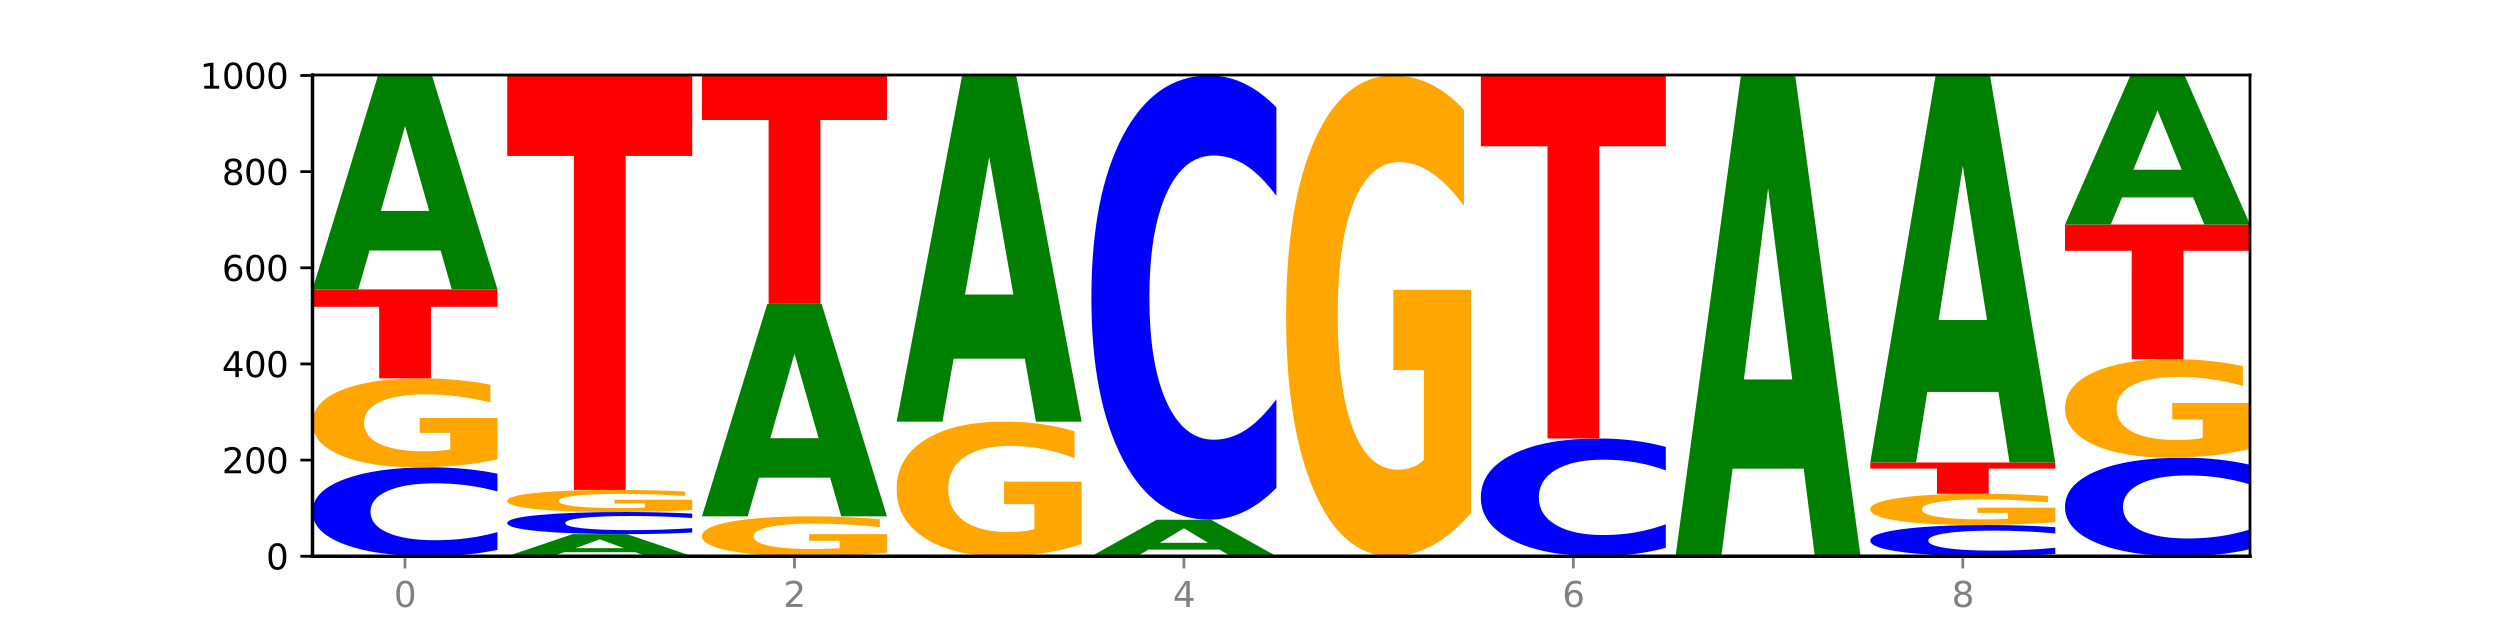 <?xml version="1.0" encoding="utf-8" standalone="no"?>
<!DOCTYPE svg PUBLIC "-//W3C//DTD SVG 1.1//EN"
  "http://www.w3.org/Graphics/SVG/1.1/DTD/svg11.dtd">
<svg xmlns:xlink="http://www.w3.org/1999/xlink" width="720pt" height="180pt" viewBox="0 0 720 180" xmlns="http://www.w3.org/2000/svg" version="1.1">
 <defs>
  <style type="text/css">*{stroke-linejoin: round; stroke-linecap: butt}</style>
 </defs>
 <g id="figure_1">
  <g id="patch_1">
   <path d="M 0 180 
L 720 180 
L 720 0 
L 0 0 
z
" style="fill: #ffffff"/>
  </g>
  <g id="axes_1">
   <g id="patch_2">
    <path d="M 90 160.2 
L 648 160.2 
L 648 21.6 
L 90 21.6 
z
" style="fill: #ffffff"/>
   </g>
   <g id="line2d_1">
    <path d="M 90 160.2 
L 648 160.2 
" clip-path="url(#p0acf939707)" style="fill: none; stroke: #000000; stroke-width: 0.5; stroke-linecap: square"/>
   </g>
   <g id="patch_3">
    <path d="M 143.276 158.364 
Q 138.82 159.274 134.001 159.734 
Q 129.182 160.2 123.934 160.2 
Q 108.282 160.2 99.141 156.75 
Q 90 153.3 90 147.4 
Q 90 141.479 99.141 138.035 
Q 108.282 134.585 123.934 134.585 
Q 129.182 134.585 134.001 135.05 
Q 138.82 135.511 143.276 136.421 
L 143.276 141.527 
Q 138.78 140.32 134.417 139.76 
Q 130.055 139.199 125.236 139.199 
Q 116.591 139.199 111.638 141.384 
Q 106.698 143.564 106.698 147.4 
Q 106.698 151.221 111.638 153.406 
Q 116.591 155.586 125.236 155.586 
Q 130.055 155.586 134.417 155.025 
Q 138.78 154.459 143.276 153.252 
L 143.276 158.364 
z
" clip-path="url(#p0acf939707)" style="fill: #0000ff"/>
   </g>
   <g id="patch_4">
    <path d="M 143.276 132.267 
Q 137.903 133.426 132.124 134.008 
Q 126.345 134.585 120.184 134.585 
Q 106.262 134.585 98.131 131.135 
Q 90 127.685 90 121.785 
Q 90 115.816 98.274 112.393 
Q 106.561 108.969 120.972 108.969 
Q 126.525 108.969 131.611 109.435 
Q 136.709 109.895 141.223 110.805 
L 141.223 115.911 
Q 136.566 114.742 131.957 114.165 
Q 127.348 113.583 122.716 113.583 
Q 114.143 113.583 109.498 115.71 
Q 104.853 117.832 104.853 121.785 
Q 104.853 125.7 109.331 127.838 
Q 113.808 129.971 122.047 129.971 
Q 124.292 129.971 126.214 129.849 
Q 128.136 129.722 129.665 129.457 
L 129.665 124.663 
L 120.889 124.663 
L 120.889 120.393 
L 143.276 120.393 
L 143.276 132.267 
z
" clip-path="url(#p0acf939707)" style="fill: #ffa600"/>
   </g>
   <g id="patch_5">
    <path d="M 90 83.354 
L 143.276 83.354 
L 143.276 88.35 
L 124.109 88.35 
L 124.109 108.969 
L 109.204 108.969 
L 109.204 88.35 
L 90 88.35 
L 90 83.354 
z
" clip-path="url(#p0acf939707)" style="fill: #ff0000"/>
   </g>
   <g id="patch_6">
    <path d="M 126.905 72.155 
L 106.415 72.155 
L 103.18 83.354 
L 90 83.354 
L 108.823 21.877 
L 124.454 21.877 
L 143.276 83.354 
L 130.107 83.354 
L 126.905 72.155 
z
M 109.683 60.745 
L 123.604 60.745 
L 116.655 36.291 
L 109.683 60.745 
z
" clip-path="url(#p0acf939707)" style="fill: #008000"/>
   </g>
   <g id="patch_7">
    <path d="M 182.985 159.04 
L 162.496 159.04 
L 159.261 160.2 
L 146.08 160.2 
L 164.903 153.831 
L 180.534 153.831 
L 199.357 160.2 
L 186.187 160.2 
L 182.985 159.04 
z
M 165.764 157.858 
L 179.684 157.858 
L 172.735 155.324 
L 165.764 157.858 
z
" clip-path="url(#p0acf939707)" style="fill: #008000"/>
   </g>
   <g id="patch_8">
    <path d="M 199.357 153.374 
Q 194.9 153.601 190.081 153.715 
Q 185.263 153.831 180.014 153.831 
Q 164.363 153.831 155.222 152.973 
Q 146.08 152.115 146.08 150.648 
Q 146.08 149.176 155.222 148.319 
Q 164.363 147.462 180.014 147.462 
Q 185.263 147.462 190.081 147.577 
Q 194.9 147.692 199.357 147.918 
L 199.357 149.188 
Q 194.86 148.888 190.498 148.748 
Q 186.135 148.609 181.316 148.609 
Q 172.672 148.609 167.718 149.152 
Q 162.779 149.694 162.779 150.648 
Q 162.779 151.598 167.718 152.141 
Q 172.672 152.683 181.316 152.683 
Q 186.135 152.683 190.498 152.544 
Q 194.86 152.403 199.357 152.103 
L 199.357 153.374 
z
" clip-path="url(#p0acf939707)" style="fill: #0000ff"/>
   </g>
   <g id="patch_9">
    <path d="M 199.357 146.885 
Q 193.984 147.173 188.205 147.318 
Q 182.426 147.462 176.265 147.462 
Q 162.343 147.462 154.212 146.604 
Q 146.08 145.746 146.08 144.279 
Q 146.08 142.795 154.355 141.944 
Q 162.641 141.092 177.053 141.092 
Q 182.605 141.092 187.691 141.208 
Q 192.79 141.323 197.303 141.549 
L 197.303 142.818 
Q 192.646 142.528 188.038 142.384 
Q 183.429 142.24 178.796 142.24 
Q 170.223 142.24 165.578 142.768 
Q 160.934 143.296 160.934 144.279 
Q 160.934 145.253 165.411 145.784 
Q 169.889 146.314 178.127 146.314 
Q 180.372 146.314 182.294 146.284 
Q 184.217 146.252 185.745 146.187 
L 185.745 144.995 
L 176.969 144.995 
L 176.969 143.933 
L 199.357 143.933 
L 199.357 146.885 
z
" clip-path="url(#p0acf939707)" style="fill: #ffa600"/>
   </g>
   <g id="patch_10">
    <path d="M 146.08 21.6 
L 199.357 21.6 
L 199.357 44.904 
L 180.19 44.904 
L 180.19 141.092 
L 165.285 141.092 
L 165.285 44.904 
L 146.08 44.904 
L 146.08 21.6 
z
" clip-path="url(#p0acf939707)" style="fill: #ff0000"/>
   </g>
   <g id="patch_11">
    <path d="M 255.437 159.16 
Q 250.064 159.68 244.285 159.941 
Q 238.506 160.2 232.345 160.2 
Q 218.423 160.2 210.292 158.652 
Q 202.161 157.104 202.161 154.457 
Q 202.161 151.78 210.435 150.244 
Q 218.722 148.708 233.133 148.708 
Q 238.685 148.708 243.772 148.917 
Q 248.87 149.123 253.384 149.531 
L 253.384 151.822 
Q 248.727 151.298 244.118 151.039 
Q 239.509 150.778 234.876 150.778 
Q 226.304 150.778 221.659 151.732 
Q 217.014 152.684 217.014 154.457 
Q 217.014 156.214 221.492 157.173 
Q 225.969 158.13 234.208 158.13 
Q 236.453 158.13 238.375 158.075 
Q 240.297 158.018 241.826 157.9 
L 241.826 155.749 
L 233.05 155.749 
L 233.05 153.833 
L 255.437 153.833 
L 255.437 159.16 
z
" clip-path="url(#p0acf939707)" style="fill: #ffa600"/>
   </g>
   <g id="patch_12">
    <path d="M 239.065 137.559 
L 218.576 137.559 
L 215.341 148.708 
L 202.161 148.708 
L 220.983 87.508 
L 236.615 87.508 
L 255.437 148.708 
L 242.268 148.708 
L 239.065 137.559 
z
M 221.844 126.2 
L 235.765 126.2 
L 228.815 101.857 
L 221.844 126.2 
z
" clip-path="url(#p0acf939707)" style="fill: #008000"/>
   </g>
   <g id="patch_13">
    <path d="M 202.161 21.738 
L 255.437 21.738 
L 255.437 34.565 
L 236.27 34.565 
L 236.27 87.508 
L 221.365 87.508 
L 221.365 34.565 
L 202.161 34.565 
L 202.161 21.738 
z
" clip-path="url(#p0acf939707)" style="fill: #ff0000"/>
   </g>
   <g id="patch_14">
    <path d="M 311.518 156.692 
Q 306.145 158.446 300.366 159.327 
Q 294.587 160.2 288.426 160.2 
Q 274.504 160.2 266.372 154.978 
Q 258.241 149.757 258.241 140.827 
Q 258.241 131.794 266.516 126.612 
Q 274.802 121.431 289.214 121.431 
Q 294.766 121.431 299.852 122.136 
Q 304.951 122.832 309.464 124.21 
L 309.464 131.938 
Q 304.807 130.168 300.198 129.295 
Q 295.59 128.414 290.957 128.414 
Q 282.384 128.414 277.739 131.634 
Q 273.095 134.845 273.095 140.827 
Q 273.095 146.754 277.572 149.989 
Q 282.05 153.217 290.288 153.217 
Q 292.533 153.217 294.455 153.032 
Q 296.378 152.84 297.906 152.44 
L 297.906 145.184 
L 289.13 145.184 
L 289.13 138.721 
L 311.518 138.721 
L 311.518 156.692 
z
" clip-path="url(#p0acf939707)" style="fill: #ffa600"/>
   </g>
   <g id="patch_15">
    <path d="M 295.146 103.295 
L 274.657 103.295 
L 271.421 121.431 
L 258.241 121.431 
L 277.064 21.877 
L 292.695 21.877 
L 311.518 121.431 
L 298.348 121.431 
L 295.146 103.295 
z
M 277.924 84.818 
L 291.845 84.818 
L 284.896 45.219 
L 277.924 84.818 
z
" clip-path="url(#p0acf939707)" style="fill: #008000"/>
   </g>
   <g id="patch_16">
    <path d="M 351.226 158.283 
L 330.737 158.283 
L 327.502 160.2 
L 314.322 160.2 
L 333.144 149.677 
L 348.775 149.677 
L 367.598 160.2 
L 354.429 160.2 
L 351.226 158.283 
z
M 334.005 156.33 
L 347.926 156.33 
L 340.976 152.144 
L 334.005 156.33 
z
" clip-path="url(#p0acf939707)" style="fill: #008000"/>
   </g>
   <g id="patch_17">
    <path d="M 367.598 140.506 
Q 363.142 145.052 358.323 147.351 
Q 353.504 149.677 348.255 149.677 
Q 332.604 149.677 323.463 132.446 
Q 314.322 115.215 314.322 85.747 
Q 314.322 56.174 323.463 38.97 
Q 332.604 21.738 348.255 21.738 
Q 353.504 21.738 358.323 24.064 
Q 363.142 26.363 367.598 30.909 
L 367.598 56.412 
Q 363.101 50.387 358.739 47.585 
Q 354.376 44.784 349.557 44.784 
Q 340.913 44.784 335.96 55.699 
Q 331.02 66.587 331.02 85.747 
Q 331.02 104.828 335.96 115.743 
Q 340.913 126.632 349.557 126.632 
Q 354.376 126.632 358.739 123.83 
Q 363.101 121.002 367.598 114.977 
L 367.598 140.506 
z
" clip-path="url(#p0acf939707)" style="fill: #0000ff"/>
   </g>
   <g id="patch_18">
    <path d="M 423.678 147.672 
Q 418.305 153.936 412.526 157.082 
Q 406.747 160.2 400.586 160.2 
Q 386.664 160.2 378.533 141.552 
Q 370.402 122.903 370.402 91.012 
Q 370.402 58.749 378.676 40.244 
Q 386.963 21.738 401.374 21.738 
Q 406.927 21.738 412.013 24.255 
Q 417.111 26.744 421.625 31.663 
L 421.625 59.264 
Q 416.968 52.943 412.359 49.825 
Q 407.75 46.679 403.118 46.679 
Q 394.545 46.679 389.9 58.177 
Q 385.255 69.647 385.255 91.012 
Q 385.255 112.177 389.733 123.733 
Q 394.21 135.259 402.449 135.259 
Q 404.694 135.259 406.616 134.601 
Q 408.538 133.915 410.067 132.485 
L 410.067 106.572 
L 401.291 106.572 
L 401.291 83.49 
L 423.678 83.49 
L 423.678 147.672 
z
" clip-path="url(#p0acf939707)" style="fill: #ffa600"/>
   </g>
   <g id="patch_19">
    <path d="M 479.759 157.768 
Q 475.302 158.974 470.483 159.583 
Q 465.665 160.2 460.416 160.2 
Q 444.765 160.2 435.624 155.631 
Q 426.482 151.062 426.482 143.249 
Q 426.482 135.408 435.624 130.846 
Q 444.765 126.277 460.416 126.277 
Q 465.665 126.277 470.483 126.894 
Q 475.302 127.503 479.759 128.709 
L 479.759 135.471 
Q 475.262 133.873 470.9 133.13 
Q 466.537 132.387 461.718 132.387 
Q 453.074 132.387 448.12 135.281 
Q 443.181 138.169 443.181 143.249 
Q 443.181 148.308 448.12 151.202 
Q 453.074 154.09 461.718 154.09 
Q 466.537 154.09 470.9 153.347 
Q 475.262 152.597 479.759 150.999 
L 479.759 157.768 
z
" clip-path="url(#p0acf939707)" style="fill: #0000ff"/>
   </g>
   <g id="patch_20">
    <path d="M 426.482 21.738 
L 479.759 21.738 
L 479.759 42.126 
L 460.592 42.126 
L 460.592 126.277 
L 445.687 126.277 
L 445.687 42.126 
L 426.482 42.126 
L 426.482 21.738 
z
" clip-path="url(#p0acf939707)" style="fill: #ff0000"/>
   </g>
   <g id="patch_21">
    <path d="M 519.467 134.977 
L 498.978 134.977 
L 495.743 160.2 
L 482.563 160.2 
L 501.385 21.738 
L 517.017 21.738 
L 535.839 160.2 
L 522.67 160.2 
L 519.467 134.977 
z
M 502.246 109.278 
L 516.167 109.278 
L 509.217 54.202 
L 502.246 109.278 
z
" clip-path="url(#p0acf939707)" style="fill: #008000"/>
   </g>
   <g id="patch_22">
    <path d="M 591.92 159.555 
Q 587.463 159.875 582.644 160.036 
Q 577.825 160.2 572.577 160.2 
Q 556.926 160.2 547.784 158.988 
Q 538.643 157.776 538.643 155.703 
Q 538.643 153.622 547.784 152.412 
Q 556.926 151.2 572.577 151.2 
Q 577.825 151.2 582.644 151.364 
Q 587.463 151.525 591.92 151.845 
L 591.92 153.639 
Q 587.423 153.215 583.06 153.018 
Q 578.698 152.821 573.879 152.821 
Q 565.234 152.821 560.281 153.589 
Q 555.342 154.355 555.342 155.703 
Q 555.342 157.045 560.281 157.813 
Q 565.234 158.579 573.879 158.579 
Q 578.698 158.579 583.06 158.382 
Q 587.423 158.183 591.92 157.759 
L 591.92 159.555 
z
" clip-path="url(#p0acf939707)" style="fill: #0000ff"/>
   </g>
   <g id="patch_23">
    <path d="M 591.92 150.386 
Q 586.547 150.793 580.768 150.997 
Q 574.989 151.2 568.828 151.2 
Q 554.906 151.2 546.774 149.988 
Q 538.643 148.776 538.643 146.703 
Q 538.643 144.606 546.918 143.403 
Q 555.204 142.2 569.616 142.2 
Q 575.168 142.2 580.254 142.364 
Q 585.353 142.525 589.866 142.845 
L 589.866 144.639 
Q 585.209 144.228 580.6 144.026 
Q 575.992 143.821 571.359 143.821 
Q 562.786 143.821 558.141 144.569 
Q 553.497 145.314 553.497 146.703 
Q 553.497 148.079 557.974 148.83 
Q 562.452 149.579 570.69 149.579 
Q 572.935 149.579 574.857 149.536 
Q 576.78 149.491 578.308 149.399 
L 578.308 147.714 
L 569.532 147.714 
L 569.532 146.214 
L 591.92 146.214 
L 591.92 150.386 
z
" clip-path="url(#p0acf939707)" style="fill: #ffa600"/>
   </g>
   <g id="patch_24">
    <path d="M 538.643 133.2 
L 591.92 133.2 
L 591.92 134.955 
L 572.752 134.955 
L 572.752 142.2 
L 557.847 142.2 
L 557.847 134.955 
L 538.643 134.955 
L 538.643 133.2 
z
" clip-path="url(#p0acf939707)" style="fill: #ff0000"/>
   </g>
   <g id="patch_25">
    <path d="M 575.548 112.87 
L 555.059 112.87 
L 551.823 133.2 
L 538.643 133.2 
L 557.466 21.6 
L 573.097 21.6 
L 591.92 133.2 
L 578.75 133.2 
L 575.548 112.87 
z
M 558.326 92.157 
L 572.247 92.157 
L 565.298 47.766 
L 558.326 92.157 
z
" clip-path="url(#p0acf939707)" style="fill: #008000"/>
   </g>
   <g id="patch_26">
    <path d="M 648 158.165 
Q 643.544 159.174 638.725 159.684 
Q 633.906 160.2 628.657 160.2 
Q 613.006 160.2 603.865 156.377 
Q 594.724 152.554 594.724 146.016 
Q 594.724 139.455 603.865 135.638 
Q 613.006 131.815 628.657 131.815 
Q 633.906 131.815 638.725 132.331 
Q 643.544 132.841 648 133.85 
L 648 139.508 
Q 643.503 138.171 639.141 137.55 
Q 634.778 136.928 629.959 136.928 
Q 621.315 136.928 616.362 139.35 
Q 611.422 141.766 611.422 146.016 
Q 611.422 150.25 616.362 152.671 
Q 621.315 155.087 629.959 155.087 
Q 634.778 155.087 639.141 154.466 
Q 643.503 153.838 648 152.501 
L 648 158.165 
z
" clip-path="url(#p0acf939707)" style="fill: #0000ff"/>
   </g>
   <g id="patch_27">
    <path d="M 648 129.247 
Q 642.627 130.531 636.848 131.176 
Q 631.069 131.815 624.908 131.815 
Q 610.986 131.815 602.855 127.992 
Q 594.724 124.17 594.724 117.632 
Q 594.724 111.018 602.998 107.224 
Q 611.284 103.431 625.696 103.431 
Q 631.248 103.431 636.335 103.947 
Q 641.433 104.457 645.946 105.465 
L 645.946 111.124 
Q 641.29 109.828 636.681 109.189 
Q 632.072 108.544 627.439 108.544 
Q 618.866 108.544 614.222 110.901 
Q 609.577 113.252 609.577 117.632 
Q 609.577 121.971 614.055 124.34 
Q 618.532 126.703 626.771 126.703 
Q 629.015 126.703 630.938 126.568 
Q 632.86 126.427 634.388 126.134 
L 634.388 120.822 
L 625.612 120.822 
L 625.612 116.09 
L 648 116.09 
L 648 129.247 
z
" clip-path="url(#p0acf939707)" style="fill: #ffa600"/>
   </g>
   <g id="patch_28">
    <path d="M 594.724 64.662 
L 648 64.662 
L 648 72.223 
L 628.833 72.223 
L 628.833 103.431 
L 613.928 103.431 
L 613.928 72.223 
L 594.724 72.223 
L 594.724 64.662 
z
" clip-path="url(#p0acf939707)" style="fill: #ff0000"/>
   </g>
   <g id="patch_29">
    <path d="M 631.628 56.842 
L 611.139 56.842 
L 607.904 64.662 
L 594.724 64.662 
L 613.546 21.738 
L 629.177 21.738 
L 648 64.662 
L 634.831 64.662 
L 631.628 56.842 
z
M 614.407 48.876 
L 628.328 48.876 
L 621.378 31.802 
L 614.407 48.876 
z
" clip-path="url(#p0acf939707)" style="fill: #008000"/>
   </g>
   <g id="matplotlib.axis_1">
    <g id="xtick_1">
     <g id="line2d_2">
      <defs>
       <path id="m10b26f8eb0" d="M 0 0 
L 0 3.5 
" style="stroke: #808080; stroke-width: 0.8"/>
      </defs>
      <g>
       <use xlink:href="#m10b26f8eb0" x="116.638" y="160.2" style="fill: #808080; stroke: #808080; stroke-width: 0.8"/>
      </g>
     </g>
     <g id="text_1">
      <!-- 0 -->
      <g style="fill: #808080" transform="translate(113.457 174.798) scale(0.1 -0.1)">
       <defs>
        <path id="DejaVuSans-30" d="M 2034 4250 
Q 1547 4250 1301 3770 
Q 1056 3291 1056 2328 
Q 1056 1369 1301 889 
Q 1547 409 2034 409 
Q 2525 409 2770 889 
Q 3016 1369 3016 2328 
Q 3016 3291 2770 3770 
Q 2525 4250 2034 4250 
z
M 2034 4750 
Q 2819 4750 3233 4129 
Q 3647 3509 3647 2328 
Q 3647 1150 3233 529 
Q 2819 -91 2034 -91 
Q 1250 -91 836 529 
Q 422 1150 422 2328 
Q 422 3509 836 4129 
Q 1250 4750 2034 4750 
z
" transform="scale(0.016)"/>
       </defs>
       <use xlink:href="#DejaVuSans-30"/>
      </g>
     </g>
    </g>
    <g id="xtick_2">
     <g id="line2d_3">
      <g>
       <use xlink:href="#m10b26f8eb0" x="228.799" y="160.2" style="fill: #808080; stroke: #808080; stroke-width: 0.8"/>
      </g>
     </g>
     <g id="text_2">
      <!-- 2 -->
      <g style="fill: #808080" transform="translate(225.618 174.798) scale(0.1 -0.1)">
       <defs>
        <path id="DejaVuSans-32" d="M 1228 531 
L 3431 531 
L 3431 0 
L 469 0 
L 469 531 
Q 828 903 1448 1529 
Q 2069 2156 2228 2338 
Q 2531 2678 2651 2914 
Q 2772 3150 2772 3378 
Q 2772 3750 2511 3984 
Q 2250 4219 1831 4219 
Q 1534 4219 1204 4116 
Q 875 4013 500 3803 
L 500 4441 
Q 881 4594 1212 4672 
Q 1544 4750 1819 4750 
Q 2544 4750 2975 4387 
Q 3406 4025 3406 3419 
Q 3406 3131 3298 2873 
Q 3191 2616 2906 2266 
Q 2828 2175 2409 1742 
Q 1991 1309 1228 531 
z
" transform="scale(0.016)"/>
       </defs>
       <use xlink:href="#DejaVuSans-32"/>
      </g>
     </g>
    </g>
    <g id="xtick_3">
     <g id="line2d_4">
      <g>
       <use xlink:href="#m10b26f8eb0" x="340.96" y="160.2" style="fill: #808080; stroke: #808080; stroke-width: 0.8"/>
      </g>
     </g>
     <g id="text_3">
      <!-- 4 -->
      <g style="fill: #808080" transform="translate(337.779 174.798) scale(0.1 -0.1)">
       <defs>
        <path id="DejaVuSans-34" d="M 2419 4116 
L 825 1625 
L 2419 1625 
L 2419 4116 
z
M 2253 4666 
L 3047 4666 
L 3047 1625 
L 3713 1625 
L 3713 1100 
L 3047 1100 
L 3047 0 
L 2419 0 
L 2419 1100 
L 313 1100 
L 313 1709 
L 2253 4666 
z
" transform="scale(0.016)"/>
       </defs>
       <use xlink:href="#DejaVuSans-34"/>
      </g>
     </g>
    </g>
    <g id="xtick_4">
     <g id="line2d_5">
      <g>
       <use xlink:href="#m10b26f8eb0" x="453.121" y="160.2" style="fill: #808080; stroke: #808080; stroke-width: 0.8"/>
      </g>
     </g>
     <g id="text_4">
      <!-- 6 -->
      <g style="fill: #808080" transform="translate(449.939 174.798) scale(0.1 -0.1)">
       <defs>
        <path id="DejaVuSans-36" d="M 2113 2584 
Q 1688 2584 1439 2293 
Q 1191 2003 1191 1497 
Q 1191 994 1439 701 
Q 1688 409 2113 409 
Q 2538 409 2786 701 
Q 3034 994 3034 1497 
Q 3034 2003 2786 2293 
Q 2538 2584 2113 2584 
z
M 3366 4563 
L 3366 3988 
Q 3128 4100 2886 4159 
Q 2644 4219 2406 4219 
Q 1781 4219 1451 3797 
Q 1122 3375 1075 2522 
Q 1259 2794 1537 2939 
Q 1816 3084 2150 3084 
Q 2853 3084 3261 2657 
Q 3669 2231 3669 1497 
Q 3669 778 3244 343 
Q 2819 -91 2113 -91 
Q 1303 -91 875 529 
Q 447 1150 447 2328 
Q 447 3434 972 4092 
Q 1497 4750 2381 4750 
Q 2619 4750 2861 4703 
Q 3103 4656 3366 4563 
z
" transform="scale(0.016)"/>
       </defs>
       <use xlink:href="#DejaVuSans-36"/>
      </g>
     </g>
    </g>
    <g id="xtick_5">
     <g id="line2d_6">
      <g>
       <use xlink:href="#m10b26f8eb0" x="565.281" y="160.2" style="fill: #808080; stroke: #808080; stroke-width: 0.8"/>
      </g>
     </g>
     <g id="text_5">
      <!-- 8 -->
      <g style="fill: #808080" transform="translate(562.1 174.798) scale(0.1 -0.1)">
       <defs>
        <path id="DejaVuSans-38" d="M 2034 2216 
Q 1584 2216 1326 1975 
Q 1069 1734 1069 1313 
Q 1069 891 1326 650 
Q 1584 409 2034 409 
Q 2484 409 2743 651 
Q 3003 894 3003 1313 
Q 3003 1734 2745 1975 
Q 2488 2216 2034 2216 
z
M 1403 2484 
Q 997 2584 770 2862 
Q 544 3141 544 3541 
Q 544 4100 942 4425 
Q 1341 4750 2034 4750 
Q 2731 4750 3128 4425 
Q 3525 4100 3525 3541 
Q 3525 3141 3298 2862 
Q 3072 2584 2669 2484 
Q 3125 2378 3379 2068 
Q 3634 1759 3634 1313 
Q 3634 634 3220 271 
Q 2806 -91 2034 -91 
Q 1263 -91 848 271 
Q 434 634 434 1313 
Q 434 1759 690 2068 
Q 947 2378 1403 2484 
z
M 1172 3481 
Q 1172 3119 1398 2916 
Q 1625 2713 2034 2713 
Q 2441 2713 2670 2916 
Q 2900 3119 2900 3481 
Q 2900 3844 2670 4047 
Q 2441 4250 2034 4250 
Q 1625 4250 1398 4047 
Q 1172 3844 1172 3481 
z
" transform="scale(0.016)"/>
       </defs>
       <use xlink:href="#DejaVuSans-38"/>
      </g>
     </g>
    </g>
   </g>
   <g id="matplotlib.axis_2">
    <g id="ytick_1">
     <g id="line2d_7">
      <defs>
       <path id="m3f47ee4ab2" d="M 0 0 
L -3.5 0 
" style="stroke: #000000; stroke-width: 0.8"/>
      </defs>
      <g>
       <use xlink:href="#m3f47ee4ab2" x="90" y="160.2" style="stroke: #000000; stroke-width: 0.8"/>
      </g>
     </g>
     <g id="text_6">
      <!-- 0 -->
      <g transform="translate(76.638 163.999) scale(0.1 -0.1)">
       <use xlink:href="#DejaVuSans-30"/>
      </g>
     </g>
    </g>
    <g id="ytick_2">
     <g id="line2d_8">
      <g>
       <use xlink:href="#m3f47ee4ab2" x="90" y="132.508" style="stroke: #000000; stroke-width: 0.8"/>
      </g>
     </g>
     <g id="text_7">
      <!-- 200 -->
      <g transform="translate(63.913 136.307) scale(0.1 -0.1)">
       <use xlink:href="#DejaVuSans-32"/>
       <use xlink:href="#DejaVuSans-30" x="63.623"/>
       <use xlink:href="#DejaVuSans-30" x="127.246"/>
      </g>
     </g>
    </g>
    <g id="ytick_3">
     <g id="line2d_9">
      <g>
       <use xlink:href="#m3f47ee4ab2" x="90" y="104.815" style="stroke: #000000; stroke-width: 0.8"/>
      </g>
     </g>
     <g id="text_8">
      <!-- 400 -->
      <g transform="translate(63.913 108.615) scale(0.1 -0.1)">
       <use xlink:href="#DejaVuSans-34"/>
       <use xlink:href="#DejaVuSans-30" x="63.623"/>
       <use xlink:href="#DejaVuSans-30" x="127.246"/>
      </g>
     </g>
    </g>
    <g id="ytick_4">
     <g id="line2d_10">
      <g>
       <use xlink:href="#m3f47ee4ab2" x="90" y="77.123" style="stroke: #000000; stroke-width: 0.8"/>
      </g>
     </g>
     <g id="text_9">
      <!-- 600 -->
      <g transform="translate(63.913 80.922) scale(0.1 -0.1)">
       <use xlink:href="#DejaVuSans-36"/>
       <use xlink:href="#DejaVuSans-30" x="63.623"/>
       <use xlink:href="#DejaVuSans-30" x="127.246"/>
      </g>
     </g>
    </g>
    <g id="ytick_5">
     <g id="line2d_11">
      <g>
       <use xlink:href="#m3f47ee4ab2" x="90" y="49.431" style="stroke: #000000; stroke-width: 0.8"/>
      </g>
     </g>
     <g id="text_10">
      <!-- 800 -->
      <g transform="translate(63.913 53.23) scale(0.1 -0.1)">
       <use xlink:href="#DejaVuSans-38"/>
       <use xlink:href="#DejaVuSans-30" x="63.623"/>
       <use xlink:href="#DejaVuSans-30" x="127.246"/>
      </g>
     </g>
    </g>
    <g id="ytick_6">
     <g id="line2d_12">
      <g>
       <use xlink:href="#m3f47ee4ab2" x="90" y="21.738" style="stroke: #000000; stroke-width: 0.8"/>
      </g>
     </g>
     <g id="text_11">
      <!-- 1000 -->
      <g transform="translate(57.55 25.538) scale(0.1 -0.1)">
       <defs>
        <path id="DejaVuSans-31" d="M 794 531 
L 1825 531 
L 1825 4091 
L 703 3866 
L 703 4441 
L 1819 4666 
L 2450 4666 
L 2450 531 
L 3481 531 
L 3481 0 
L 794 0 
L 794 531 
z
" transform="scale(0.016)"/>
       </defs>
       <use xlink:href="#DejaVuSans-31"/>
       <use xlink:href="#DejaVuSans-30" x="63.623"/>
       <use xlink:href="#DejaVuSans-30" x="127.246"/>
       <use xlink:href="#DejaVuSans-30" x="190.869"/>
      </g>
     </g>
    </g>
   </g>
   <g id="patch_30">
    <path d="M 90 160.2 
L 90 21.6 
" style="fill: none; stroke: #000000; stroke-linejoin: miter; stroke-linecap: square"/>
   </g>
   <g id="patch_31">
    <path d="M 648 160.2 
L 648 21.6 
" style="fill: none; stroke: #000000; stroke-width: 0.8; stroke-linejoin: miter; stroke-linecap: square"/>
   </g>
   <g id="patch_32">
    <path d="M 90 160.2 
L 648 160.2 
" style="fill: none; stroke: #000000; stroke-linejoin: miter; stroke-linecap: square"/>
   </g>
   <g id="patch_33">
    <path d="M 90 21.6 
L 648 21.6 
" style="fill: none; stroke: #000000; stroke-width: 0.8; stroke-linejoin: miter; stroke-linecap: square"/>
   </g>
  </g>
 </g>
 <defs>
  <clipPath id="p0acf939707">
   <rect x="90" y="21.6" width="558" height="138.6"/>
  </clipPath>
 </defs>
</svg>
